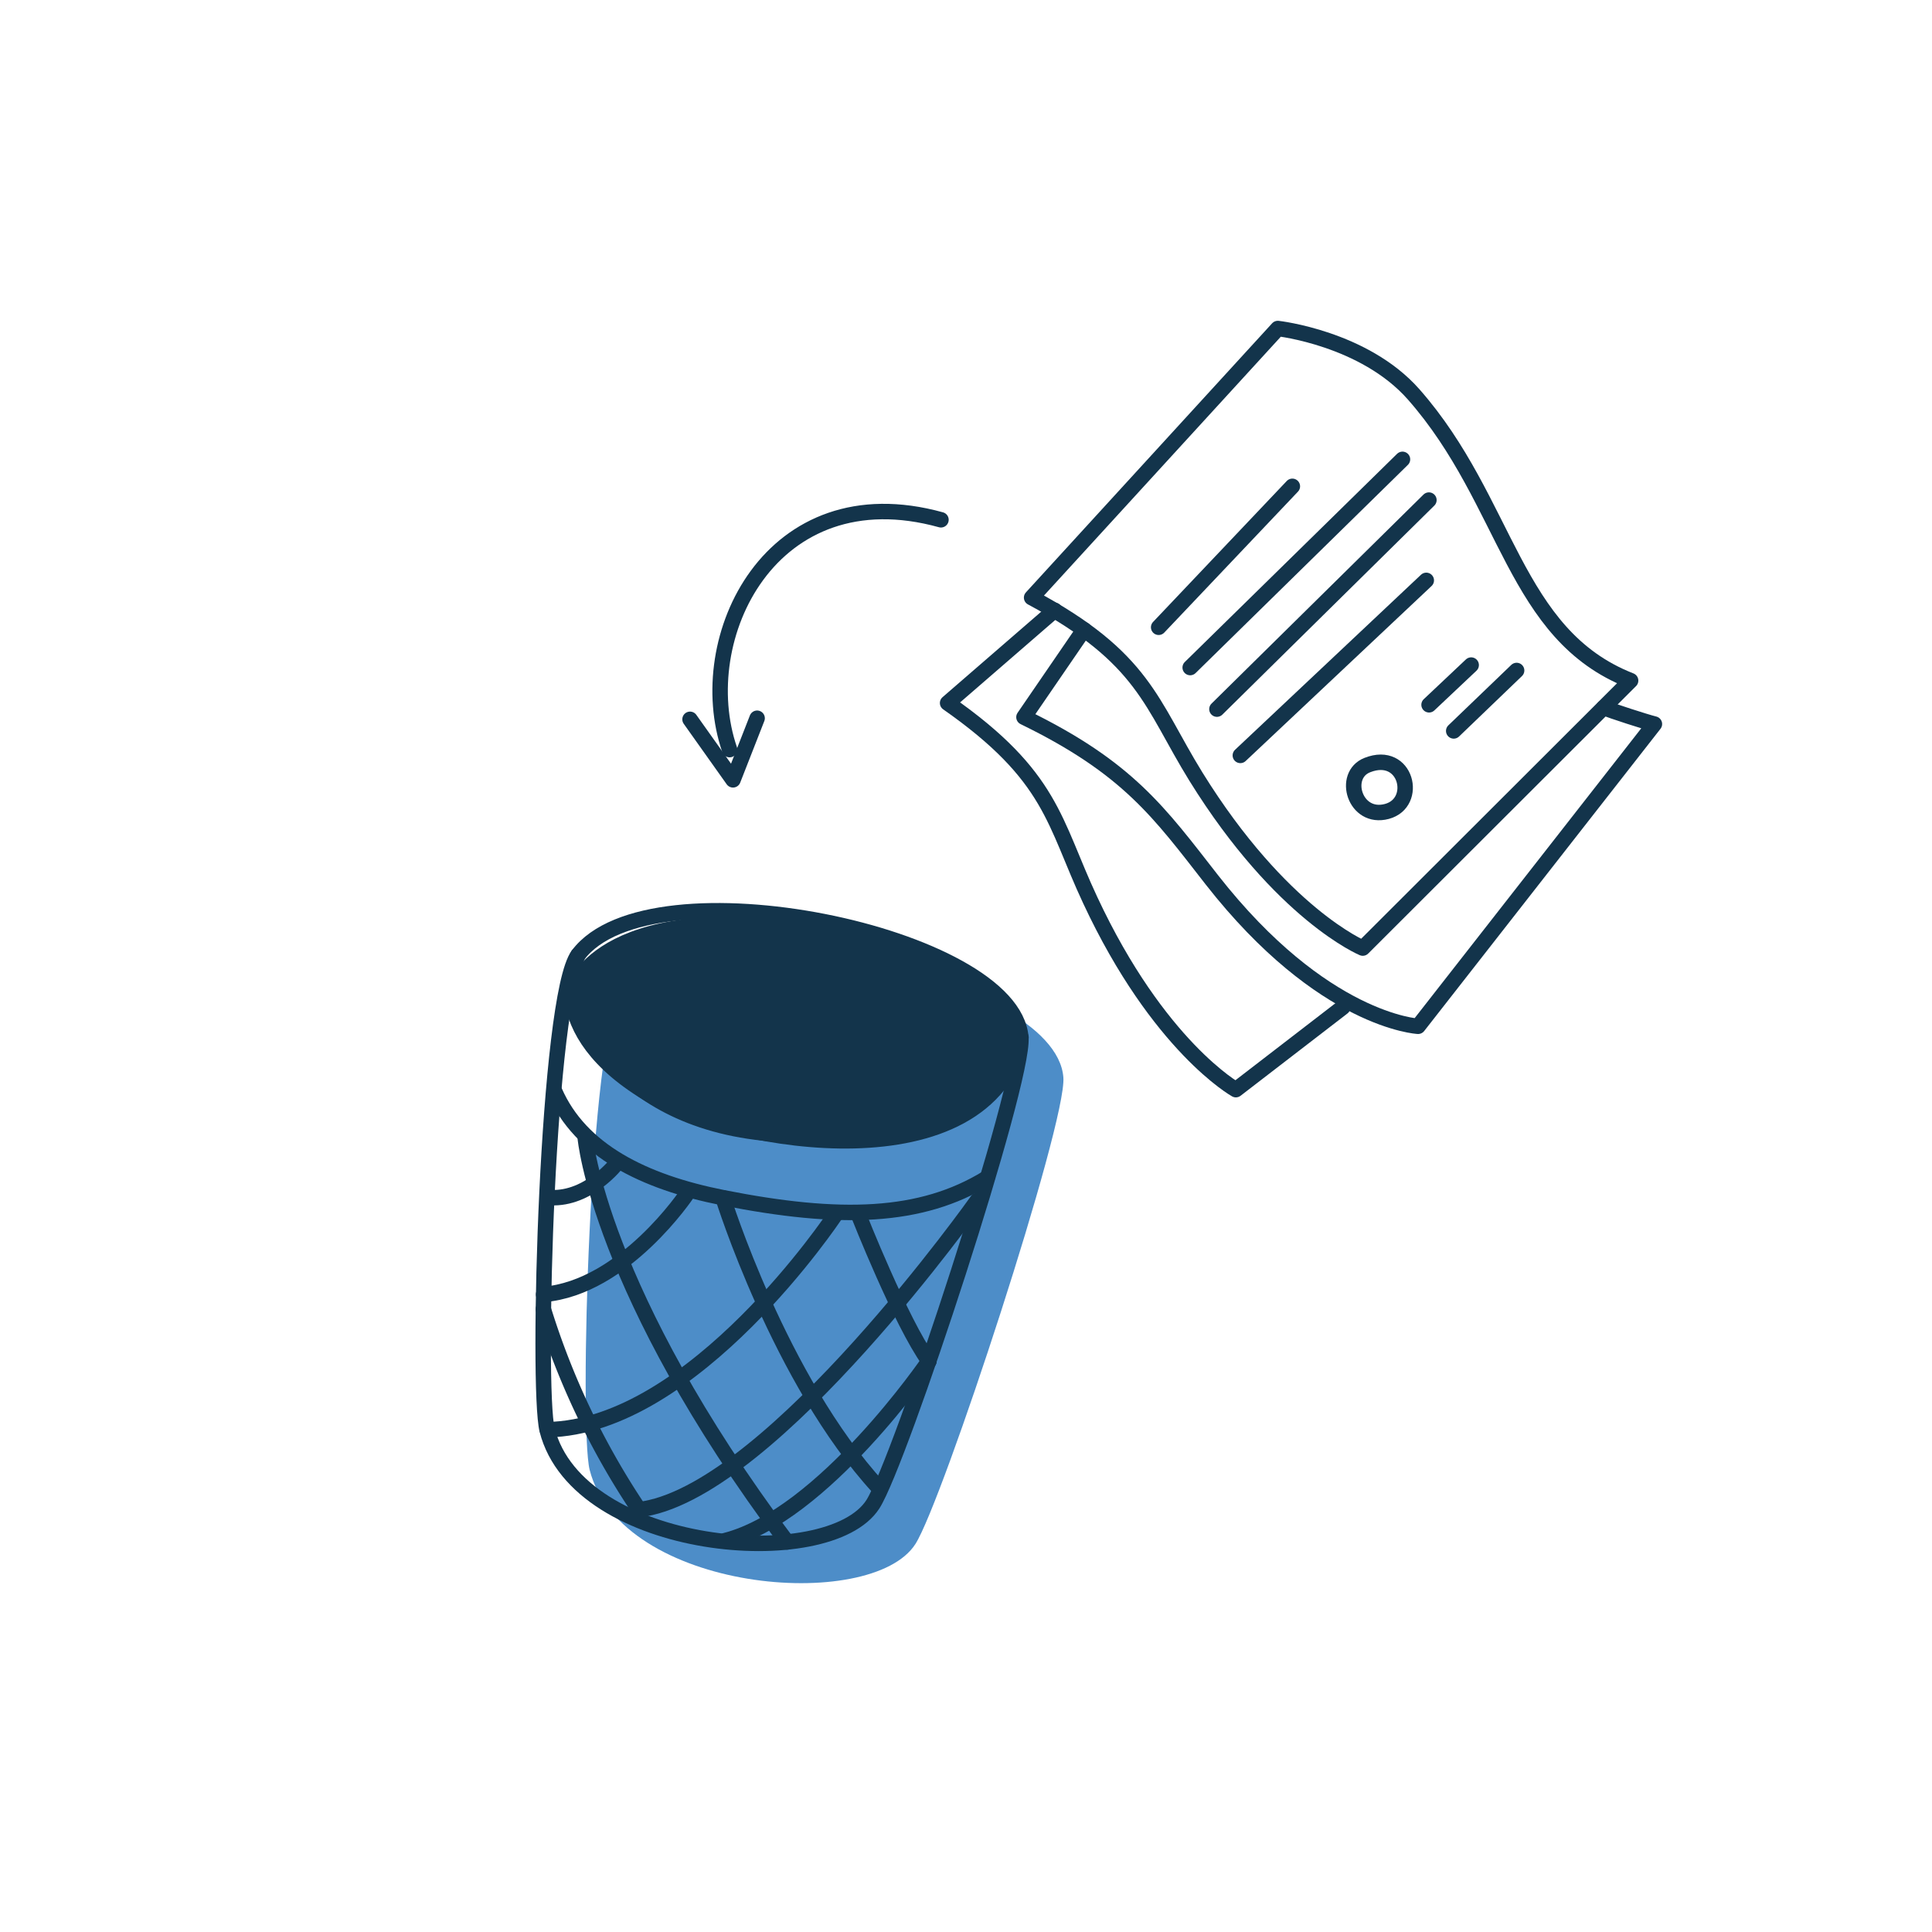 <?xml version="1.0" encoding="UTF-8"?> <svg xmlns="http://www.w3.org/2000/svg" id="Слой_1" data-name="Слой 1" viewBox="0 0 250 250"> <defs> <style>.cls-1{fill:#4d8dc8;}.cls-2{fill:none;}.cls-2,.cls-3{stroke:#13344b;stroke-linecap:round;stroke-linejoin:round;stroke-width:2px;}.cls-3{fill:#13344b;}</style> </defs> <title>samozanyatie_icons_2vers_3</title> <path class="cls-1" d="M80.3,128.73c-4,5.38-5.37,56-4,61.47,4.06,15.83,36.41,18.53,42.15,9.6,3.5-5.45,19.6-54.48,19.15-60.38C136.61,126.07,89.63,116.29,80.3,128.73Z"></path> <path class="cls-2" d="M74.8,123.58c-4,5.38-5.37,56-4,61.47,4.06,15.83,36.41,18.53,42.15,9.6,3.5-5.45,19.6-54.48,19.15-60.38C131.1,120.91,84.12,111.14,74.8,123.58Z"></path> <path class="cls-2" d="M74.8,123.58s-5.24,9.69,9.64,18.29c10.55,6.1,43.16,11.74,47.68-7.61"></path> <path class="cls-2" d="M79.88,150.44s-3.65,4.8-8.66,4.53"></path> <path class="cls-2" d="M88.93,154.42s-8.12,12.21-18.59,13.08"></path> <path class="cls-2" d="M108.06,157.23S89.84,184.68,70.82,185"></path> <path class="cls-2" d="M126.46,155.35s-26.15,36.92-43.05,39.89"></path> <path class="cls-2" d="M120.2,176.12s-13.64,20-26.36,23.23"></path> <path class="cls-2" d="M111.11,157.23s5.47,13.87,9.09,18.89"></path> <path class="cls-2" d="M93.56,155s7.34,23.57,20.12,37.49"></path> <path class="cls-2" d="M75.73,147.23s1.7,19.7,26.11,52.3"></path> <path class="cls-2" d="M70.31,169.41a99.06,99.06,0,0,0,12.22,25.68"></path> <path class="cls-2" d="M71.77,141.22c3.33,7.62,11.46,11.72,21.79,13.76,15.17,3,25.62,2.69,34.18-2.57"></path> <path class="cls-3" d="M131,137.36c2.08-2-2-14.35-28.6-17.3-26-2.89-28.48,8.65-28.48,8.65s4.11,16.22,25.91,18S127,141.09,131,137.36Z"></path> <path class="cls-2" d="M133.49,77.33l31.86-34.82s11.18,1.24,17.6,8.55C195.2,65,195.79,82.11,211,88.07l-34.66,34.61s-10.54-4.37-21.58-22.17C148.92,91.06,148.09,85.14,133.49,77.33Z"></path> <path class="cls-2" d="M173.75,130.35,159.92,141s-10-5.57-18.85-24.53c-4.72-10.07-4.86-16-18.45-25.5l13.85-12"></path> <path class="cls-2" d="M207.52,91.57c1,.4,5.41,1.84,6.56,2.12L183.5,132.8s-12.32-.61-26.67-18.93C150,105.12,146,99.38,132.5,92.8l7.76-11.32"></path> <line class="cls-2" x1="149.93" y1="81.17" x2="167.23" y2="62.93"></line> <line class="cls-2" x1="154.01" y1="86.38" x2="181.48" y2="59.44"></line> <line class="cls-2" x1="157.47" y1="91.76" x2="184.9" y2="64.71"></line> <line class="cls-2" x1="160.5" y1="97.75" x2="184.56" y2="75.1"></line> <path class="cls-2" d="M176.93,99c-3.33,1.31-1.63,7.11,2.53,6S182,97,176.93,99Z"></path> <line class="cls-2" x1="188.11" y1="94.58" x2="196.25" y2="86.76"></line> <line class="cls-2" x1="184.92" y1="91.2" x2="190.37" y2="86.06"></line> <path class="cls-2" d="M121.76,67.26C99.75,61.16,89.44,82.59,94.41,97"></path> <polyline class="cls-2" points="89.29 93.08 94.85 100.91 97.97 92.94"></polyline> </svg> 